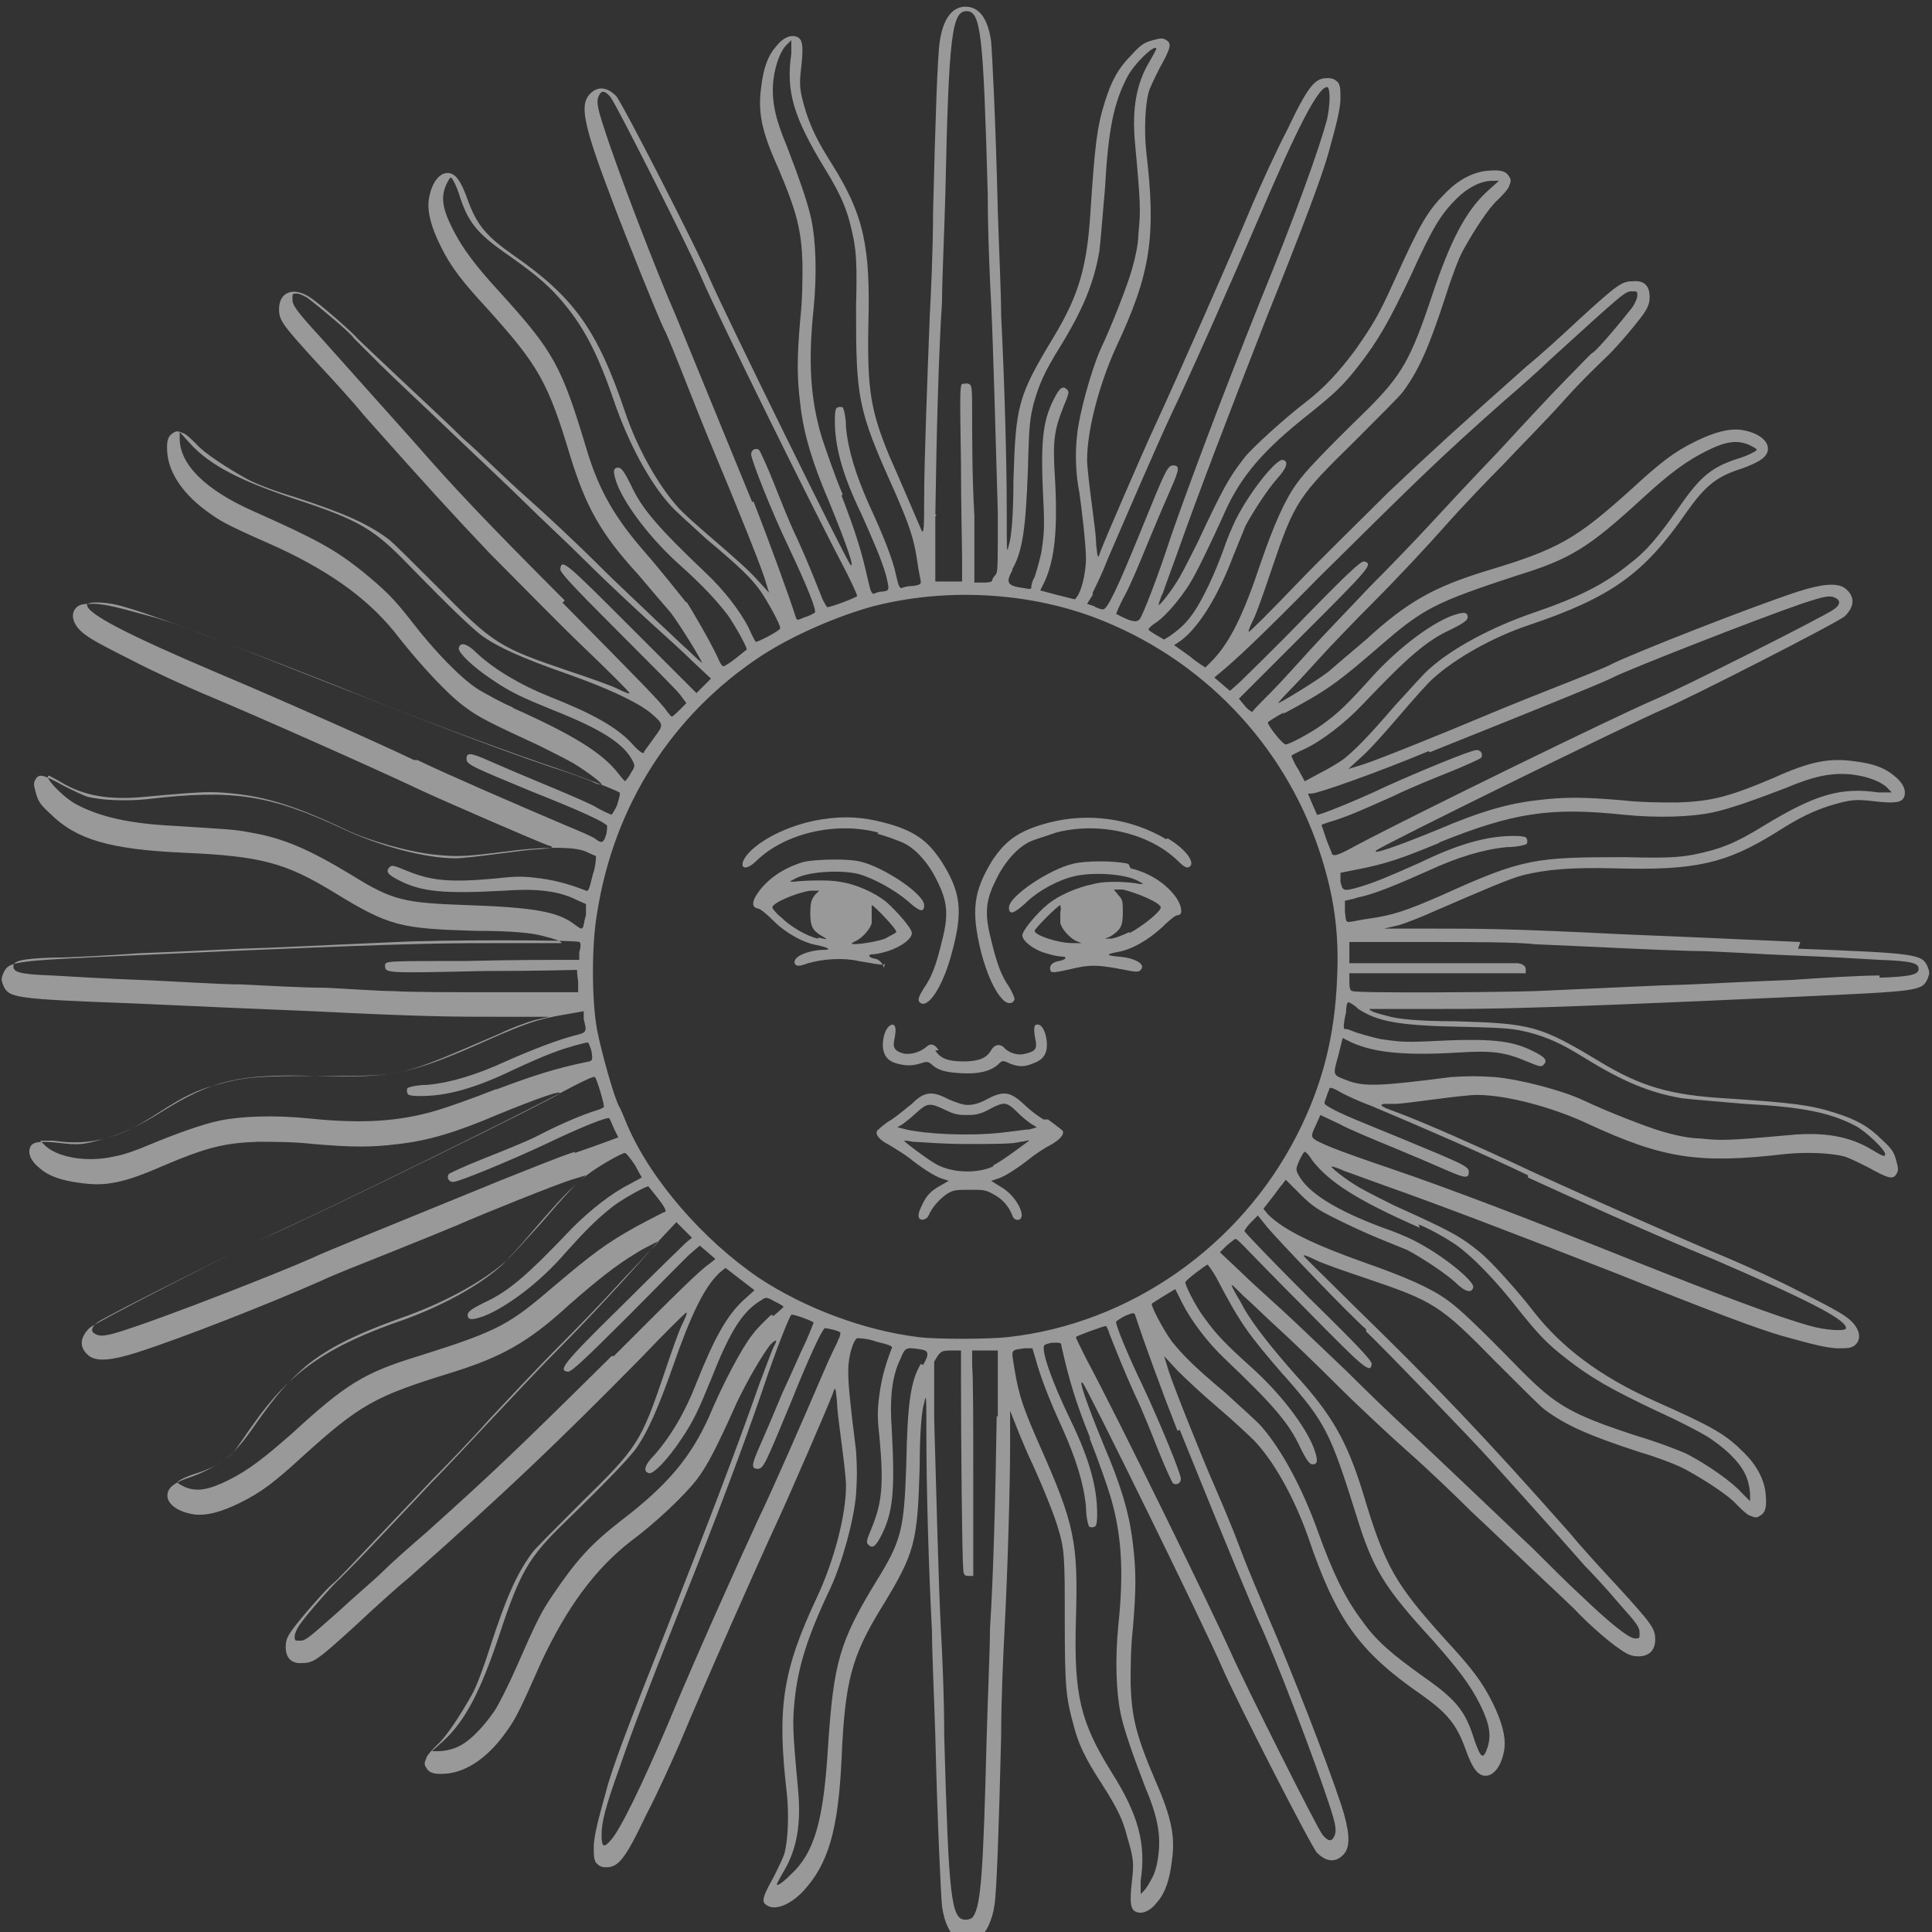<?xml version="1.0" encoding="UTF-8"?>
<svg id="Layer_1" xmlns="http://www.w3.org/2000/svg" viewBox="0 0 17.31 17.31">
  <rect x="0" y="0" width="17.31" height="17.31" fill="#333333" stroke="none"/>
  <defs>
    <style>
      .cls-1 {
        fill: rgba(255, 255, 255, .5);
      }
    </style>
  </defs>
  <path class="cls-1" d="M10.45,7.52c-.32-.19-.7-.24-1.05-.15-.27.07-.39.16-.51.34-.17.28-.19.45-.1.82.05.19.12.35.19.42.04.05.1.05.11,0,0-.01-.02-.06-.05-.11-.07-.1-.11-.21-.16-.42-.06-.23-.05-.35.04-.53.08-.17.2-.3.31-.35.04-.02.15-.05.23-.08.38-.1.83,0,1.09.25.05.05.08.07.1.06.07-.03-.02-.16-.19-.26Z"/>
  <path class="cls-1" d="M9.35,10.03c-.07-.04-.15-.11-.18-.14-.12-.11-.18-.12-.33-.04-.07.04-.13.05-.17.05s-.1-.02-.17-.05c-.15-.08-.22-.07-.33.04-.04.03-.12.1-.18.14-.07.04-.12.09-.13.1-.02.03.01.08.11.13.05.03.13.08.17.11.1.08.23.17.3.19l.06.02-.07.04c-.09.05-.13.09-.17.18-.03.06-.04.1-.02.12.02.02.07,0,.08-.03.03-.07.09-.14.16-.19.06-.04.09-.04.21-.04s.14,0,.21.04c.08.04.14.11.17.19.01.03.03.04.05.04.09-.01-.01-.22-.16-.3l-.08-.05.06-.02c.07-.02.2-.11.3-.19.04-.03.11-.08.17-.11.09-.05.13-.1.11-.13,0,0-.06-.05-.13-.1h0ZM8.9,10.45c-.15.07-.39.06-.53-.03-.07-.04-.27-.19-.27-.2,0,0,.04,0,.08.01.05,0,.24.02.48.02s.43,0,.48-.02c.04,0,.08-.02.08-.01,0,0-.25.19-.32.22ZM9.2,10.12s-.15.02-.24.03c-.3.03-.66.01-.84-.03l-.08-.02.05-.03s.08-.06.12-.1c.1-.09.12-.09.25-.03.1.05.13.05.22.05.08,0,.13-.02.2-.06.12-.06.14-.06.24.04.04.04.09.08.12.1l.05.03-.07.02h0Z"/>
  <path class="cls-1" d="M8.41,9.41c-.03-.05-.07-.07-.11-.03-.06.05-.14.07-.2.06-.08-.02-.1-.05-.09-.11.02-.1.02-.14-.01-.15-.05,0-.09.09-.09.18,0,.1.05.15.13.17.08.02.13.02.2,0,.06-.02.07-.02.1,0,.05.05.11.07.2.08.19.02.33,0,.41-.08.03-.03.04-.03.1,0,.08.03.13.03.2,0,.09-.03.13-.08.13-.17,0-.09-.04-.19-.09-.18-.03,0-.03.05-.01.15.01.06,0,.09-.09.11-.06.02-.15,0-.2-.06-.04-.03-.08-.02-.11.03-.04.07-.11.1-.25.1s-.21-.03-.25-.1h0Z"/>
  <path class="cls-1" d="M16.13,8.44c-.64-.03-1.13-.05-1.61-.07-.99-.05-1.27-.05-1.69-.05h-.43s.13-.03.13-.03c.07-.02.22-.08.33-.13.44-.19.67-.29.79-.32.21-.05.42-.07.82-.06.71.02.99-.04,1.44-.32.22-.14.33-.19.48-.24.2-.06.24-.06.41-.04.18.02.24.01.26-.04.02-.05,0-.12-.09-.19-.08-.07-.19-.11-.36-.13-.22-.03-.39,0-.72.15-.4.17-.56.21-.86.22-.15,0-.32,0-.5-.02-.35-.03-.52-.03-.76,0-.27.03-.53.11-.88.26-.39.16-.6.23-.56.19.04-.04,2.26-1.13,2.56-1.26.24-.1,1.59-.79,1.64-.84.09-.09.09-.18,0-.25-.07-.05-.2-.04-.42.03-.4.13-1.47.55-1.67.65-.03.02-.28.12-.56.23-.28.11-.57.23-.64.26-.26.11-.9.37-1.03.41l-.13.04.12-.11c.07-.06.22-.23.34-.37.12-.14.26-.3.31-.34.19-.17.52-.36.85-.47.74-.25,1.03-.46,1.41-1.01.17-.24.27-.32.49-.39.17-.06.24-.11.24-.18,0-.08-.1-.15-.25-.17-.1-.01-.23.02-.41.11-.18.09-.3.18-.56.42-.5.45-.65.54-1.32.74-.45.14-.69.27-1.06.61-.12.1-.27.23-.34.29-.12.09-.43.28-.45.28,0,0,.04-.05.1-.11.06-.06.18-.19.27-.29.09-.1.32-.34.51-.53.19-.19.47-.49.62-.66.15-.17.39-.42.52-.55.13-.14.38-.39.54-.57.16-.18.33-.34.36-.37.09-.08.27-.29.35-.4.05-.07.06-.11.06-.16,0-.1-.05-.15-.15-.14-.1,0-.14.03-.48.34-.16.15-.37.34-.47.42-.63.56-.86.77-1.24,1.13-.23.23-.61.6-.83.83-.22.23-.41.42-.42.42s.01-.05.04-.11c.03-.06.1-.26.16-.44.21-.62.24-.66.75-1.16.21-.21.41-.41.43-.44.14-.19.23-.39.38-.85.05-.16.12-.35.16-.42.1-.18.23-.38.31-.45.04-.04.09-.09.1-.12.02-.05.02-.06,0-.09-.03-.05-.08-.06-.19-.05-.13.01-.26.08-.37.19-.17.17-.23.27-.47.8-.14.31-.19.39-.35.62-.15.2-.28.34-.45.47-.17.13-.47.4-.54.49-.14.18-.19.27-.42.76-.05.1-.12.24-.16.31-.07.12-.18.26-.19.25,0,0,.01-.05.04-.11.02-.06.08-.22.13-.36.18-.51.44-1.19.8-2.11.33-.82.49-1.25.55-1.46.08-.29.1-.37.11-.48,0-.11,0-.12-.02-.16-.03-.03-.05-.04-.1-.04-.11,0-.17.07-.36.47-.1.19-.23.48-.3.64-.23.55-.69,1.59-.88,2-.12.26-.44,1-.49,1.13-.02.06-.02.06-.03.02,0-.02-.01-.07-.01-.11,0-.04-.02-.2-.04-.35-.02-.15-.04-.32-.04-.38,0-.27.11-.68.26-1.01.31-.66.36-.99.27-1.75-.02-.19-.01-.41.02-.53.01-.04.06-.14.1-.22.1-.18.11-.22.06-.25-.03-.02-.05-.02-.12,0-.07.02-.1.03-.19.13-.12.12-.18.23-.24.42-.07.22-.09.38-.13.99-.03.48-.1.74-.33,1.12-.32.53-.34.61-.36,1.29,0,.32-.02.51-.04.57-.02.09-.02.08-.02-.31,0-.43-.02-1.15-.05-1.74,0-.19-.02-.62-.03-.94-.02-.82-.05-1.4-.06-1.52-.03-.21-.11-.31-.23-.31s-.2.11-.23.31c-.02.12-.04.71-.06,1.53,0,.33-.02.75-.03.94-.02.52-.05,1.29-.05,1.64,0,.2,0,.3-.02.28-.04-.09-.2-.47-.29-.67-.17-.41-.2-.6-.19-1.17.02-.71-.04-.99-.32-1.44-.14-.22-.19-.33-.24-.48-.06-.2-.06-.24-.04-.41.02-.18.01-.24-.04-.26-.05-.02-.12,0-.19.09-.07.08-.11.19-.13.36-.03.22,0,.39.15.72.17.4.21.56.22.86,0,.15,0,.32-.02.5-.03.35-.03.52,0,.76.03.27.11.53.26.88.16.39.23.6.19.56-.04-.04-1.13-2.26-1.26-2.56-.1-.24-.79-1.59-.84-1.64-.09-.09-.18-.09-.25,0-.07.1-.04.27.22.95.12.32.41,1.04.46,1.14.02.03.12.28.23.56.11.28.23.57.26.64.11.26.37.9.41,1.03l.04.13-.11-.12c-.06-.07-.23-.22-.37-.34-.14-.12-.3-.26-.34-.31-.17-.19-.36-.52-.47-.85-.25-.74-.46-1.03-1.01-1.41-.24-.17-.32-.27-.4-.49-.06-.17-.11-.24-.18-.24-.08,0-.15.1-.17.25-.01.1.02.23.11.41.09.18.18.3.42.56.45.5.54.65.74,1.32.14.45.27.69.61,1.06.1.12.23.27.29.34.09.12.28.43.28.45,0,0-.05-.04-.12-.11-.07-.06-.2-.19-.29-.27-.09-.09-.33-.31-.52-.5-.19-.19-.49-.47-.66-.62-.17-.15-.41-.39-.55-.51-.13-.13-.39-.37-.57-.54-.18-.17-.35-.33-.37-.35-.05-.06-.3-.28-.41-.36-.16-.12-.3-.07-.3.09,0,.1.03.14.34.48.15.16.34.37.42.47.56.63.77.86,1.13,1.24.23.23.6.61.83.83.23.22.42.41.42.42s-.05-.01-.11-.04c-.06-.03-.26-.1-.44-.16-.62-.21-.67-.24-1.17-.75-.21-.21-.41-.41-.44-.43-.19-.14-.39-.23-.85-.38-.17-.05-.35-.12-.42-.16-.18-.1-.38-.23-.45-.31-.04-.04-.09-.09-.12-.1-.05-.02-.06-.02-.09,0-.05.03-.06.08-.05.19.02.18.15.37.38.53.11.08.19.12.62.31.49.23.83.48,1.08.81.19.24.43.5.58.61.13.1.26.16.67.35.1.05.24.12.31.16.13.08.26.18.25.19,0,0-.04,0-.09-.03-.05-.02-.21-.08-.37-.13-.53-.18-1.17-.43-2.14-.81-.83-.33-1.25-.49-1.45-.54-.29-.08-.37-.1-.48-.11-.11,0-.12,0-.16.02-.07.05-.06.14.02.22.05.05.13.1.45.26.21.11.5.24.64.3.48.2,1.56.68,1.96.87.26.12,1,.44,1.13.49.06.02.06.02.02.03-.02,0-.07.01-.11.01-.04,0-.2.02-.35.04-.15.02-.32.04-.38.04-.27,0-.68-.11-1-.26-.66-.31-.99-.36-1.76-.27-.19.02-.41.01-.53-.02-.04-.01-.14-.06-.22-.1-.18-.1-.22-.11-.25-.06-.02.03-.02.05,0,.12.02.07.03.1.13.19.23.23.53.32,1.19.35.7.03.92.09,1.36.36.49.3.59.32,1.26.34.33,0,.5.02.58.04.12.03.19.05.19.07,0,0-.22,0-.49,0-.48,0-.73,0-1.74.04-.49.02-.97.04-1.61.07-1.08.05-1.11.05-1.16.16-.02.05-.02.06,0,.11.05.11.09.12,1.16.16.64.03,1.13.05,1.61.07.99.05,1.27.05,1.69.05h.43s-.13.03-.13.03c-.07.02-.21.07-.31.12-.91.39-.84.38-1.6.38-.59,0-.69.01-.94.08-.16.04-.29.1-.52.25-.22.14-.32.19-.48.23-.2.06-.24.06-.41.04-.18-.02-.24-.01-.26.04-.02.05,0,.12.09.19.08.07.2.11.37.13.21.03.38,0,.72-.15.4-.17.56-.21.86-.22.15,0,.32,0,.5.02.35.03.52.03.76,0,.27-.03.53-.11.88-.26.39-.16.6-.23.56-.19-.04.04-2.16,1.08-2.55,1.25-.28.12-1.61.8-1.66.85-.09.09-.09.18,0,.25.07.05.2.04.42-.03.41-.13,1.22-.45,1.67-.65.08-.04.36-.15.61-.25.25-.1.52-.21.59-.24.25-.11.9-.37,1.03-.41l.13-.04-.12.11c-.07.06-.22.23-.34.37-.12.14-.26.3-.31.34-.19.17-.52.35-.85.47-.7.24-1.03.47-1.36.94-.08.11-.15.22-.17.24-.06.08-.24.18-.38.23-.16.05-.22.1-.22.17,0,.08.1.15.25.17.1.01.23-.02.41-.11.18-.09.3-.18.55-.41.52-.47.65-.54,1.33-.75.45-.14.69-.27,1.06-.61.25-.22.43-.36.58-.45.06-.04.14-.08.18-.1.06-.03.05-.02-.06.09-.06.07-.19.2-.28.3-.09.1-.32.34-.51.53-.19.19-.47.49-.62.65-.15.17-.39.42-.52.55-.13.14-.38.4-.54.57-.17.18-.32.34-.35.36-.06.05-.28.3-.36.41-.05.07-.06.1-.06.16,0,.09.05.15.15.14.1,0,.14-.03.48-.34.16-.15.37-.34.48-.43.87-.77,1.32-1.2,2.06-1.95.22-.23.41-.42.42-.42s-.01.05-.04.11c-.03.06-.1.26-.16.44-.21.62-.24.66-.75,1.16-.21.21-.41.41-.43.44-.14.19-.23.39-.38.85-.05.16-.12.35-.16.42-.1.18-.23.38-.31.45-.04.04-.09.09-.1.12-.02.05-.02.06,0,.09.03.05.08.06.19.05.18-.02.37-.15.53-.38.08-.11.12-.19.31-.62.23-.49.48-.83.8-1.08.23-.17.48-.41.59-.55.1-.13.19-.31.36-.69.1-.21.23-.43.3-.52.06-.06.07-.05.03.02-.01.02-.07.18-.13.34-.21.6-.46,1.25-.83,2.19-.33.83-.49,1.25-.54,1.45-.08.29-.1.37-.11.48,0,.11,0,.12.02.16.03.03.05.04.09.04.11,0,.17-.07.36-.47.1-.19.23-.48.3-.64.23-.55.69-1.59.88-2,.12-.26.44-1,.49-1.13.02-.06.02-.06.03-.02,0,.02.01.07.01.11,0,.04.02.2.04.35.02.15.04.32.04.38,0,.27-.11.68-.26,1-.31.66-.36.99-.27,1.76.02.19.01.41-.02.53-.01.04-.06.14-.1.22-.1.18-.11.22-.06.25.07.05.21,0,.33-.13.22-.24.31-.54.34-1.18.03-.7.09-.92.36-1.36.3-.49.32-.58.34-1.26,0-.32.02-.51.04-.57.02-.09.02-.08.02.31,0,.43.02,1.17.05,1.73,0,.19.02.61.03.94.02.82.05,1.41.06,1.53.02.14.07.25.13.28.06.04.14.04.2,0,.06-.03.12-.15.14-.29.02-.12.04-.7.06-1.52,0-.33.02-.75.03-.94.03-.57.05-1.31.05-1.65v-.32l.06.15c.03.08.08.19.1.24.11.23.23.53.26.63.07.22.07.28.07.86,0,.59.01.69.08.94.04.16.1.29.25.52.14.22.19.32.23.48.06.2.06.24.04.41-.02.18-.01.24.04.26.05.02.12,0,.19-.09.07-.08.11-.2.13-.37.03-.21,0-.38-.15-.72-.17-.4-.21-.56-.22-.86,0-.15,0-.32.02-.5.03-.35.03-.52,0-.76-.03-.27-.11-.53-.26-.88-.16-.39-.23-.6-.19-.56.04.04,1.08,2.16,1.25,2.55.12.28.8,1.61.85,1.66.09.09.18.09.25,0,.05-.07.04-.2-.03-.42-.14-.42-.44-1.19-.66-1.7-.04-.1-.16-.37-.25-.61s-.2-.49-.23-.56c-.11-.25-.37-.9-.41-1.03l-.04-.13.12.13c.07.07.23.22.36.33.13.11.28.25.33.3.18.19.36.52.48.86.25.74.46,1.03,1.01,1.41.24.17.32.27.4.49.06.17.11.24.18.24.08,0,.15-.1.17-.25.01-.1-.02-.23-.11-.41-.09-.18-.18-.3-.42-.56-.45-.5-.54-.65-.74-1.32-.14-.45-.27-.69-.61-1.06-.22-.25-.36-.43-.45-.58-.03-.06-.08-.14-.1-.18-.03-.06-.02-.05.09.06.07.06.2.19.3.28.1.09.34.32.53.51.19.19.49.47.66.62.17.15.42.39.55.52.14.13.39.37.56.53.17.16.34.32.37.35.08.09.3.29.41.36.07.05.11.06.16.06.09,0,.15-.05.15-.15s-.03-.14-.34-.48c-.15-.16-.34-.37-.43-.48-.77-.87-1.19-1.31-1.95-2.05-.23-.23-.43-.42-.43-.43s.05.01.11.04c.06.03.26.1.44.16.62.21.67.24,1.17.75.21.21.41.41.44.43.19.14.39.23.85.38.17.05.35.12.42.16.18.1.38.23.45.31.04.04.09.09.12.1.05.02.06.02.09,0,.05-.03.06-.08.05-.19-.01-.13-.08-.26-.19-.37-.17-.17-.27-.23-.81-.47-.49-.22-.83-.48-1.08-.8-.13-.17-.38-.45-.48-.53-.17-.14-.26-.19-.77-.42-.1-.05-.24-.12-.31-.16-.12-.07-.26-.18-.25-.19,0,0,.05.01.11.04.06.02.22.08.36.13.51.18,1.19.44,2.11.8.82.33,1.25.49,1.46.55.29.08.37.1.48.11.11,0,.12,0,.16-.02.07-.05.06-.14-.02-.22-.05-.05-.13-.1-.45-.26-.21-.11-.5-.24-.64-.3-.48-.2-1.56-.68-1.96-.87-.28-.13-.77-.35-1.04-.45-.14-.05-.14-.06-.1-.07.03,0,.08,0,.11,0s.19-.02.34-.04c.15-.02.32-.04.38-.04.27,0,.68.11,1,.26.67.31.99.36,1.76.27.19-.02.41-.01.53.02.04.01.14.06.22.1.18.1.22.11.25.06.02-.03.02-.05,0-.12-.02-.07-.03-.1-.13-.19-.12-.12-.23-.18-.42-.24-.22-.07-.38-.09-.99-.13-.48-.03-.74-.1-1.12-.33-.53-.32-.61-.34-1.29-.36-.33,0-.5-.02-.58-.04-.12-.03-.19-.05-.19-.07,0,0,.22,0,.49,0,.48,0,.73,0,1.74-.04.49-.02.97-.04,1.61-.07,1.08-.05,1.11-.05,1.16-.16.02-.05.02-.06,0-.11-.05-.11-.09-.12-1.16-.16h0ZM12.89,7.55c.67-.27,1-.32,1.66-.25.3.03.6.02.79-.02.15-.03.4-.12.66-.22.26-.11.42-.14.6-.12.15.02.27.07.32.13l.03.03h-.12c-.34-.05-.57.02-1.03.3-.26.16-.39.21-.64.26-.12.02-.22.03-.6.02-.81,0-.91.01-1.64.34-.32.14-.44.18-.65.21-.08.01-.16.03-.18.03-.03,0-.03,0-.04-.09,0-.05,0-.1,0-.1,0,0,.06-.01.12-.03.15-.03.36-.12.63-.24.26-.12.49-.19.7-.21.09,0,.17-.02.18-.03,0,0,.01-.03,0-.04,0-.02-.02-.03-.12-.03-.22,0-.47.06-.84.24-.27.12-.41.18-.55.22-.14.04-.14.03-.16-.05v-.08s.15-.03.15-.03c.26-.05.4-.1.74-.24h0ZM12.81,6.74c1.2-.48,1.61-.65,1.64-.67.16-.08,1.31-.53,1.69-.66.21-.07.26-.08.31-.05.04.02.04.06-.02.1-.06.05-1.39.72-1.61.81-.37.16-2.11,1.01-2.66,1.3-.18.1-.22.11-.23.07,0-.01-.03-.07-.05-.13-.02-.06-.04-.12-.04-.12,0,0,.05-.02.12-.04.15-.05.26-.1.53-.22.12-.06.34-.15.49-.21.15-.06.28-.12.29-.13.02-.03,0-.07-.04-.07-.05,0-.51.19-.82.33-.25.12-.6.26-.61.25,0,0-.08-.18-.08-.19,0,0,.02,0,.03,0,.06,0,.62-.2,1.05-.38h0ZM11.49,6.4c.41-.22.48-.27.93-.66.34-.29.46-.35,1.16-.58.49-.15.65-.25,1.13-.69.25-.23.4-.34.58-.43.18-.09.28-.1.39-.05.06.03.07.04.05.05-.01.01-.07.04-.13.06-.26.08-.36.16-.56.45-.19.27-.29.39-.45.51-.21.17-.44.29-.85.43-.38.13-.73.32-.93.5-.05.04-.18.19-.31.33-.25.29-.35.39-.46.48-.04.03-.14.09-.22.13l-.13.07-.06-.11c-.04-.06-.06-.12-.06-.12,0,0,.05-.03.12-.06.15-.07.36-.23.52-.4.4-.42.57-.57.79-.67.1-.05.15-.08.15-.11,0-.05-.04-.05-.15-.01-.2.08-.49.3-.73.57-.19.21-.28.3-.42.4-.11.08-.3.18-.33.18-.03,0-.17-.18-.16-.2,0,0,.07-.05.15-.09h0ZM11.83,5.16c.88-.87,1.06-1.05,1.66-1.58.14-.12.32-.28.39-.35.66-.6.68-.62.74-.62.05,0,.05,0,.05.04,0,.02-.02.07-.05.11-.07.09-.3.37-.35.4-.02.01-.12.12-.23.23-.11.11-.38.4-.61.65-.23.24-.51.54-.62.66-.11.12-.34.36-.53.55-.18.19-.42.44-.53.56-.11.12-.27.3-.36.39-.09.09-.17.17-.17.18,0,0-.04-.02-.07-.06l-.05-.06.58-.58c.59-.59.63-.63.54-.65-.03,0-.14.1-.53.5-.27.28-.54.54-.58.58l-.09.08-.07-.06-.07-.06.06-.05c.12-.1.32-.28.87-.84ZM10.64,5.26c.07-.1.22-.42.32-.64.15-.35.36-.59.78-.92.21-.17.29-.24.43-.42.18-.23.28-.41.47-.81.2-.44.27-.55.41-.69.1-.1.22-.16.32-.16h.06l-.1.09c-.2.18-.34.46-.5.94-.19.57-.27.71-.58,1.02-.4.39-.56.56-.63.66-.11.15-.21.38-.33.73-.15.45-.27.69-.42.85-.04.04-.07.07-.07.07,0,0-.07-.04-.14-.1l-.14-.1.06-.04c.16-.12.33-.39.47-.76.04-.1.09-.22.11-.27.07-.13.2-.33.29-.43.08-.09.1-.15.04-.16-.06,0-.29.28-.42.54-.03.06-.08.18-.11.27-.08.22-.18.43-.26.55-.07.1-.11.14-.22.22l-.05.03-.07-.04s-.07-.04-.07-.05.03-.04.08-.07c.09-.07.19-.19.27-.31h0ZM9.79,5.31s.09-.18.13-.29c.19-.44.44-1.02.58-1.32.15-.31.54-1.19.78-1.75.34-.8.53-1.17.61-1.17.03,0,.03.15,0,.29-.07.26-.28.85-.6,1.63-.36.9-.64,1.65-.8,2.11-.12.37-.25.7-.28.74-.03.03-.08.02-.21-.05,0,0,.03-.08.08-.17.05-.09.14-.31.21-.48.07-.17.16-.38.2-.47.08-.18.08-.21.02-.21-.05,0-.07.05-.29.59-.2.49-.3.71-.34.7-.01,0-.05-.01-.08-.03l-.06-.02.05-.08h0ZM9.07,5.1c.09-.16.12-.35.14-.9.01-.42.02-.45.05-.58.05-.18.1-.29.23-.5.21-.34.31-.58.36-.87.01-.08.03-.33.05-.56.03-.54.08-.77.2-1,.06-.12.26-.31.26-.25,0,0-.03.06-.06.11-.12.2-.16.43-.13.74.05.54.05.6.03.8,0,.11-.04.26-.06.33-.04.14-.18.5-.28.71-.08.18-.19.57-.21.77-.02.17-.01.36.02.51.02.13.06.48.06.59s-.03.26-.07.33c-.01.02-.03.04-.03.04,0,0-.08-.02-.16-.04l-.15-.04.04-.08c.09-.2.12-.47.09-.96-.02-.31,0-.41.08-.61.05-.12.05-.13.03-.15-.04-.04-.07-.01-.12.09-.1.2-.12.38-.09.95.01.23,0,.28-.02.42-.02.09-.05.19-.06.22-.02.03-.03.07-.03.09,0,.02-.01.02-.06.01-.16-.02-.17-.05-.11-.16h0ZM8.38,4.63c.01-.71.03-1.48.06-1.92,0-.18.02-.61.03-.97.03-1.43.06-1.64.19-1.64s.15.21.19,1.64c0,.36.02.79.03.97.02.41.04,1.2.06,1.88,0,.53,0,.53-.02.56-.02.02-.03.04-.03.05,0,.01-.02.02-.08.02h-.08v-.6c-.02-.33-.02-.72-.02-.88,0-.26,0-.29-.03-.3-.02-.01-.04,0-.06,0-.02.02-.02.09-.01.71,0,.37.01.76.01.87v.19h-.12s-.12,0-.12,0v-.6s.01,0,.01,0ZM7.55,4.43c-.08-.19-.16-.43-.19-.52-.1-.34-.12-.67-.07-1.15.03-.3.02-.6-.02-.79-.03-.15-.12-.4-.22-.66-.11-.26-.14-.42-.12-.6.02-.15.07-.27.13-.32l.03-.03v.12c-.05.34.02.57.3,1.03.16.26.21.39.26.64.02.12.03.22.02.6,0,.81.01.91.34,1.64.14.32.18.44.21.65.01.08.03.16.03.17,0,.02,0,.03-.07.04-.04,0-.09.01-.1.02-.02,0-.03-.02-.05-.11-.03-.15-.12-.37-.24-.63-.12-.27-.19-.49-.21-.7,0-.09-.02-.17-.03-.18,0,0-.03-.01-.04,0-.02,0-.03.02-.03.12,0,.22.06.47.24.84.12.27.18.41.22.55.03.13.03.13-.03.14-.03,0-.06.01-.08.02-.02,0-.03-.02-.05-.11-.06-.27-.11-.43-.24-.77h0ZM6.74,4.5c-.46-1.12-.63-1.54-.68-1.66-.18-.41-.53-1.32-.65-1.7-.06-.18-.07-.24-.04-.29.02-.04.05-.04.1.02.05.06.72,1.39.82,1.63.17.39,1.01,2.09,1.3,2.64.05.1.09.19.09.2,0,.01-.23.1-.27.1,0,0-.02-.03-.04-.07-.06-.15-.13-.33-.23-.55-.06-.12-.15-.35-.21-.5-.06-.15-.12-.28-.13-.29-.03-.02-.07,0-.07.04,0,.05.19.53.34.84.16.34.25.56.23.58,0,0-.05.03-.09.04-.07.03-.07.03-.08,0-.06-.19-.25-.71-.38-1.04h0ZM6.15,5.4c-.09-.11-.23-.29-.37-.45-.27-.31-.41-.55-.52-.91-.23-.77-.3-.89-.78-1.42-.23-.25-.34-.4-.43-.58-.09-.18-.1-.28-.05-.39.03-.06.04-.07.05-.05.01.01.04.07.06.13.08.26.16.36.45.56.27.19.38.29.51.45.17.21.29.44.43.85.13.38.32.73.5.93.04.05.19.18.33.31.3.25.4.35.48.46.07.1.19.32.18.34,0,.02-.21.13-.22.12,0,0-.03-.05-.06-.12-.08-.16-.23-.35-.39-.5-.42-.4-.57-.57-.67-.79-.05-.1-.08-.15-.11-.15-.05,0-.05.04-.01.15.08.2.31.5.57.73.2.18.32.31.42.44.07.1.18.3.17.31,0,0-.05.04-.1.08-.05.04-.1.07-.11.07s-.03-.03-.05-.08c-.07-.15-.24-.44-.28-.5h0ZM5.06,5.38c-.72-.72-1.01-1.03-1.35-1.42-.27-.3-.49-.55-.84-.94-.23-.25-.25-.29-.25-.34s0-.05.04-.05c.02,0,.07.02.11.05.09.07.37.3.4.35.02.02.12.12.23.23.11.11.4.38.64.61.24.23.54.51.66.63.12.12.38.36.56.54.18.18.44.42.56.53.12.11.3.27.39.36l.16.15-.13.13-.58-.58c-.59-.59-.63-.63-.64-.53,0,.03.1.14.5.54.28.28.54.54.57.58l.06.08-.06.06s-.06.06-.07.06-.02-.02-.04-.04c-.04-.07-.26-.29-.94-.98h0ZM4.6,6.34c-.1-.04-.24-.12-.31-.16-.16-.1-.4-.35-.6-.61-.17-.22-.25-.29-.43-.44-.26-.21-.43-.3-.99-.55-.43-.19-.66-.42-.66-.65v-.06l.09.1c.18.2.46.34.94.5.58.19.71.27,1.02.59.39.4.55.55.65.63.15.11.38.21.75.34.37.13.63.25.76.35.13.11.13.11.04.23-.04.06-.09.12-.09.13,0,.02-.04,0-.11-.08-.14-.15-.36-.27-.74-.42-.25-.1-.49-.24-.65-.39-.09-.09-.15-.1-.16-.04,0,.04.12.16.3.28.16.11.27.16.54.27.43.17.64.3.72.46.02.04.02.05-.02.11-.02.04-.05.07-.05.07,0,0-.03-.03-.06-.07-.14-.18-.39-.34-.95-.59h0ZM3.71,6.81c-.31-.15-1.26-.57-1.76-.78-.8-.34-1.17-.53-1.17-.61,0-.03.14-.03.27,0,.24.06.84.28,1.98.73.69.28,1.37.53,1.83.69.36.12.66.24.69.26.01.01,0,.04-.02.11-.02.05-.05.09-.05.09,0,0-.08-.03-.16-.08-.08-.04-.29-.13-.46-.2-.17-.07-.38-.16-.47-.2-.18-.08-.21-.08-.21-.02,0,.05.05.07.58.29.43.17.67.28.68.31,0,0,0,.05-.01.08-.02.07-.04.08-.09.04-.02-.02-.14-.07-.26-.12-.47-.2-1.07-.46-1.34-.59ZM4.2,8.11c-.58-.02-.68-.04-1.05-.27-.38-.23-.61-.33-.9-.38-.15-.03-.22-.03-.68-.06-.41-.02-.67-.08-.88-.19-.12-.06-.31-.26-.25-.26,0,0,.06.03.11.06.2.12.43.16.74.13.54-.05.6-.05.8-.03.29.03.56.11,1,.32.23.11.6.21.83.23.19.02.28.01.61-.03.29-.04.61-.05.72,0,.04.02.09.04.09.04,0,0,0,.09-.03.17-.03.13-.04.15-.06.14-.1-.04-.25-.09-.41-.11-.15-.02-.21-.02-.39,0-.43.04-.59.02-.81-.07-.12-.05-.13-.05-.15-.03-.04.04-.01.07.09.12.2.1.39.12.94.09.28-.02.48,0,.64.08l.09.04v.1c-.02.06-.02.11-.03.11-.01.02-.02.01-.09-.04-.14-.1-.35-.14-.93-.16h0ZM4.49,8.89c-.4,0-.83,0-.96-.01-.13,0-.4-.02-.61-.03-.21,0-.55-.02-.76-.03-.21,0-.62-.03-.9-.04-.28-.01-.63-.03-.79-.04-.29-.01-.35-.03-.35-.08s.06-.07.35-.08c.16,0,.51-.02.79-.04.28-.01.68-.03.9-.04.36-.01.7-.03,1.4-.06.37-.02,1.6-.02,1.63,0,.01,0,.02.03,0,.09v.07s-.15,0-.15,0c-.07,0-.46,0-.86.01-.72,0-.73,0-.73.04,0,.07,0,.07.88.05.46,0,.84-.01.84-.01,0,0,0,.05.01.1v.1s-.71,0-.71,0h0ZM4.44,9.76c-.2.08-.43.16-.53.19-.34.1-.67.12-1.15.07-.3-.03-.6-.02-.79.02-.15.03-.4.12-.64.22-.09.04-.23.09-.3.1-.25.06-.53.01-.64-.11l-.03-.03h.12c.33.05.59-.02.97-.26.45-.28.69-.34,1.37-.32.7.02.85-.01,1.57-.33.32-.14.43-.18.67-.22l.17-.03v.07c.03.12.03.12-.09.15-.15.04-.36.12-.61.23-.26.12-.49.19-.7.21-.09,0-.17.02-.18.03,0,0-.01.03,0,.04,0,.02.02.03.12.03.22,0,.47-.06.84-.24.13-.06.29-.13.35-.15.1-.04.28-.09.31-.09,0,0,.02.04.03.08.01.07.01.08-.02.09-.3.06-.51.13-.83.25h0ZM5.15,10.32c-.13.04-.42.16-.65.25-1.25.51-1.62.66-1.7.7-.34.15-1.29.52-1.66.64-.18.06-.24.07-.29.04-.04-.02-.03-.06.02-.1.06-.05,1.4-.72,1.63-.82.38-.17,2.08-1,2.64-1.3.1-.05.18-.09.19-.08.02.02.09.26.08.27,0,0-.03.02-.07.03-.1.03-.3.11-.53.23-.12.06-.35.15-.5.21-.15.06-.28.12-.29.13-.02.03,0,.07.04.07.05,0,.51-.19.83-.34.29-.14.56-.25.57-.23,0,0,.02.04.04.09l.04.08-.08.03s-.19.07-.31.11ZM5.7,10.99c-.27.15-.4.25-.72.52-.42.36-.5.41-1.23.64-.49.15-.65.25-1.13.69-.25.22-.39.33-.57.42-.18.09-.29.11-.4.06-.06-.03-.07-.04-.05-.05.01-.01.07-.04.13-.06.26-.08.36-.16.56-.45.19-.27.3-.39.45-.52.21-.17.46-.29.85-.43.37-.13.71-.31.93-.5.05-.04.18-.19.31-.33.26-.3.33-.38.44-.46.09-.07.3-.19.33-.19.01,0,.05.05.09.11l.06.11-.11.06c-.16.08-.35.23-.51.39-.4.42-.57.57-.79.67-.1.05-.15.08-.15.11,0,.05.04.05.15.01.2-.08.5-.3.73-.57.18-.2.28-.3.42-.41.09-.07.31-.19.32-.18,0,0,.04.05.08.1.07.09.09.13.06.13,0,0-.12.06-.25.13h0ZM5.48,12.15c-.9.89-1.06,1.04-1.66,1.58-.14.12-.32.28-.39.35-.07.07-.26.23-.41.37-.25.22-.28.25-.33.25s-.05,0-.05-.04c0-.02.02-.07.05-.11.07-.1.31-.37.36-.41.02-.02.16-.16.31-.32.15-.16.38-.4.5-.53.13-.13.37-.39.54-.57.17-.18.45-.48.63-.66.18-.18.42-.44.53-.56.11-.12.27-.3.35-.39l.15-.16.07.07.07.07-.05.04s-.29.28-.58.57c-.54.53-.57.58-.48.59.03,0,.14-.1.54-.5.28-.28.53-.54.57-.57l.07-.06.07.06.07.06-.05.04c-.1.07-.3.27-.86.83h0ZM6.91,11.78s-.13.12-.17.18c-.09.11-.27.45-.39.74-.16.35-.36.6-.78.92-.27.21-.4.35-.61.66-.11.16-.15.24-.33.65-.07.16-.16.34-.2.4-.11.16-.24.29-.35.33-.05.02-.11.03-.15.03h-.06l.1-.09c.2-.18.34-.46.5-.94.19-.58.27-.71.59-1.02.4-.39.55-.55.63-.65.11-.15.21-.38.34-.75.16-.46.28-.71.42-.84l.05-.04.13.1.13.1-.1.09c-.15.14-.26.34-.42.74-.1.26-.23.48-.38.65-.09.09-.1.15-.04.16.04,0,.16-.12.28-.3.11-.16.16-.27.27-.54.17-.43.28-.61.45-.71.04-.03.05-.03.12.01.04.02.08.04.08.05,0,0-.04.04-.09.08h0ZM7.51,12.01s-.08.16-.13.28c-.18.42-.45,1.04-.59,1.33-.14.3-.58,1.28-.79,1.79-.24.57-.45,1-.53,1.08-.06.07-.08.06-.08-.05,0-.11.03-.24.16-.6.12-.35.22-.61.56-1.47.31-.77.56-1.44.72-1.91.12-.36.24-.66.26-.68.01-.01.18.05.2.07,0,0-.03.08-.07.17-.04.08-.13.29-.21.46-.07.17-.16.38-.2.47-.08.18-.08.21-.02.21.05,0,.07-.05.29-.58.16-.4.28-.66.31-.68.02,0,.12.02.14.04,0,0,0,.04-.03.08h0ZM8.25,12.22c-.09.15-.12.35-.13.9-.02.58-.04.68-.27,1.05-.33.54-.38.73-.43,1.46-.04.68-.12.97-.34,1.17-.08.08-.12.1-.12.08,0,0,.03-.06.06-.11.12-.2.16-.43.13-.74-.05-.54-.05-.6-.03-.8.03-.29.11-.56.32-1,.11-.24.21-.61.23-.84.01-.16.01-.22,0-.39-.06-.48-.07-.6-.07-.72,0-.14.05-.28.08-.29.01,0,.09,0,.17.03.12.03.15.04.14.06-.04.1-.09.25-.11.41-.02.15-.02.21,0,.39.04.43.02.59-.07.81-.05.12-.05.13-.03.15.04.04.07.01.12-.09.1-.2.12-.39.09-.94-.02-.28,0-.48.08-.64.04-.1.05-.1.18-.08.07.01.08.04.02.14h0ZM8.93,12.69c-.01.69-.03,1.44-.06,1.9,0,.18-.02.62-.03.98-.03,1.19-.05,1.5-.12,1.6-.01.02-.04.03-.07.03-.13,0-.15-.21-.19-1.64,0-.36-.02-.79-.03-.96-.02-.38-.04-1.18-.06-1.88v-.52s.03-.05.03-.05c.03-.04.04-.05.12-.05h.09v.23c0,.6.01,1.64.02,1.71,0,.07.01.08.05.08h.04v-.87c0-.48,0-.93-.01-1.01v-.14s.23,0,.23,0v.59s-.01,0-.01,0ZM9.03,11.98c-.18.02-.64.02-.8,0-.49-.06-1.02-.26-1.43-.53-.5-.34-.97-.88-1.18-1.37-.03-.07-.06-.15-.07-.16-.05-.09-.16-.49-.2-.69-.05-.27-.05-.77,0-1.05.15-.96.67-1.78,1.48-2.31.28-.18.67-.35,1-.44.63-.16,1.35-.13,1.97.1.96.36,1.7,1.13,2.02,2.09.13.39.18.73.16,1.14-.02.52-.13.96-.36,1.41-.51,1-1.5,1.69-2.59,1.81h0ZM9.76,12.88c.08.2.16.43.19.53.1.34.12.67.07,1.15-.03.3-.02.6.02.79.03.15.12.4.22.66.11.26.14.42.12.6-.01.09-.03.17-.06.22-.02.04-.05.09-.07.11l-.03.03v-.12c.05-.33-.02-.59-.26-.97-.28-.45-.34-.69-.32-1.37.02-.7-.01-.85-.33-1.57-.14-.32-.18-.43-.22-.67-.03-.19-.04-.17.09-.19h.07s.03.1.03.1c.04.15.12.36.24.62.12.27.19.49.21.7,0,.09.02.17.03.18,0,0,.03.01.04,0,.02,0,.03-.02.03-.12,0-.22-.06-.47-.24-.84-.17-.35-.27-.64-.23-.67,0,0,.04-.02.08-.02.06,0,.07,0,.07.03.07.31.13.51.26.83h0ZM10.57,12.81c.46,1.14.66,1.61.7,1.7.16.34.52,1.29.64,1.66.06.18.07.24.04.29-.02.04-.05.04-.1-.02-.05-.06-.72-1.4-.82-1.63-.17-.38-1-2.08-1.3-2.64-.05-.1-.09-.18-.09-.19,0-.01.25-.1.27-.1,0,0,.02.03.03.07.06.15.13.33.23.55.06.12.15.35.21.5.06.15.12.28.13.29.03.02.07,0,.07-.04,0-.05-.19-.51-.34-.83-.14-.29-.25-.56-.24-.58,0,0,.04-.03.08-.05.07-.03.08-.03.09-.01.07.22.25.71.38,1.04h0ZM11.51,12.33c.37.42.41.51.64,1.24.15.49.25.65.69,1.13.22.25.33.39.42.57.09.18.1.28.07.38-.04.12-.06.11-.12-.06-.08-.26-.16-.36-.46-.57-.28-.2-.42-.32-.54-.49-.16-.21-.27-.44-.41-.83-.13-.36-.31-.7-.49-.91-.04-.05-.19-.18-.33-.31-.3-.25-.39-.35-.48-.46-.08-.11-.19-.32-.18-.34,0,0,.06-.04.11-.07l.1-.06.06.12c.08.16.23.36.39.51.42.4.57.57.67.79.05.1.08.15.11.15.05,0,.05-.04.01-.15-.08-.2-.3-.49-.57-.73-.21-.19-.3-.28-.4-.42-.08-.1-.18-.3-.18-.33,0-.02.19-.16.2-.16,0,0,.05.06.09.14.21.4.28.49.59.85h0ZM12.24,11.93c.12.11.95.97,1.12,1.16.18.2.45.5.61.68.07.08.17.19.23.26.06.06.2.21.3.33.17.19.19.22.19.27s0,.05-.04.05c-.06,0-.25-.16-.48-.38-.11-.1-.31-.3-.44-.43-.14-.13-.4-.38-.58-.55-.18-.17-.42-.4-.54-.51-.12-.11-.36-.34-.55-.53-.19-.18-.45-.43-.57-.54-.12-.11-.3-.27-.39-.36l-.17-.16.06-.06s.07-.06.08-.06.04.03.07.06c.03.03.28.29.57.58.52.53.57.57.58.48,0-.03-.12-.16-.57-.6-.31-.31-.57-.58-.57-.59s.03-.05.06-.08l.06-.06.08.1c.08.1.74.79.89.92h0ZM12.71,10.97c.1.04.24.12.3.16.16.1.4.35.6.61.17.21.24.29.42.43.23.18.41.28.81.47.22.1.45.22.5.26.16.11.27.23.31.34.02.05.03.12.03.15v.06s-.08-.08-.08-.08c-.08-.09-.29-.24-.48-.34-.06-.03-.27-.11-.47-.17-.58-.19-.71-.27-1.02-.58-.39-.4-.56-.56-.66-.63-.15-.11-.38-.21-.75-.34-.45-.16-.72-.29-.86-.43l-.04-.05.07-.09c.04-.05.08-.11.1-.13l.03-.04.13.13c.11.11.16.14.32.22.1.05.27.13.37.17.1.04.22.09.27.11.13.07.33.2.43.29.09.09.15.1.16.04,0-.06-.28-.29-.54-.42-.06-.03-.18-.08-.27-.11-.43-.16-.68-.32-.76-.48-.02-.04-.02-.05.01-.12.02-.04.04-.08.05-.08s.04.03.07.08c.15.19.39.35.96.6h0ZM13.69,10.55c.35.16,1.05.48,1.68.74.81.35,1.17.53,1.17.61,0,.03-.18.02-.32-.02-.29-.08-.82-.28-1.6-.59-.9-.36-1.63-.64-2.16-.82-.47-.16-.68-.24-.7-.28-.01-.02,0-.05.03-.11l.04-.09.17.08c.09.05.31.14.48.21.17.07.38.16.47.2.18.08.21.08.21.02,0-.05-.05-.07-.58-.29-.39-.16-.57-.23-.67-.29-.05-.03-.05-.03-.03-.08.01-.03.02-.06.03-.08,0-.02.02-.02.09.02.05.03.18.09.29.13.43.18,1.05.45,1.4.62h0ZM13.12,9.2c.42.01.45.02.58.05.18.05.29.1.5.23.34.21.58.31.87.36.08.01.33.03.56.05.54.03.77.08,1,.2.09.05.26.21.26.25,0,.03-.02.02-.12-.04-.2-.12-.43-.16-.74-.13-.55.05-.61.05-.8.03-.11,0-.26-.04-.33-.06-.14-.04-.5-.18-.71-.28-.19-.09-.57-.19-.8-.21-.16-.01-.22-.01-.39,0-.62.08-.78.09-.93.03-.13-.05-.13-.04-.08-.22l.04-.16.08.04c.2.09.47.12.96.09.31-.02.42,0,.61.08.12.05.13.05.15.03.04-.04.01-.07-.09-.12-.2-.1-.38-.12-.95-.09-.23.01-.27,0-.42-.02-.09-.02-.19-.05-.22-.06s-.07-.03-.09-.03c-.02,0-.02,0-.02-.03,0-.02.01-.08.02-.12,0-.05.01-.09.02-.09s.05.02.09.06c.17.11.35.15.94.16h0ZM16.84,8.74c-.16,0-.51.02-.79.04-.28.01-.68.03-.9.04-.36.01-.7.03-1.4.06-.29.01-1.59.02-1.63,0-.02,0-.03-.02-.03-.08v-.08h.79s.79,0,.79,0v-.04s0-.04-.07-.05c-.04,0-.39,0-.79,0h-.72s0-.19,0-.19h.69c.38,0,.82,0,.97.02.7.03,1.04.05,1.4.06.21,0,.62.03.9.04.28.01.63.03.79.04.29.01.35.03.35.08s-.06.07-.35.08Z"/>
  <path class="cls-1" d="M7.86,7.47c.08.02.18.06.23.08.11.05.23.18.31.35.09.18.1.3.04.53-.05.21-.09.32-.16.42-.05.08-.06.11-.04.13.07.07.21-.14.29-.45.1-.37.08-.54-.1-.82-.12-.18-.24-.27-.51-.34-.19-.05-.35-.06-.55-.03-.27.04-.54.17-.66.3-.11.12-.05.19.07.07.26-.25.72-.35,1.09-.25Z"/>
  <path class="cls-1" d="M7.92,8.67s-.02-.07-.08-.08c-.06-.01-.07-.04-.02-.04.02,0,.08-.01.14-.03.12-.04.21-.11.21-.16,0-.04-.12-.18-.23-.28-.1-.08-.27-.16-.42-.18-.1-.02-.33-.01-.41,0-.04,0-.04,0,0-.02.11-.07.41-.09.58-.05.14.04.32.14.44.24.11.1.15.11.15.04,0-.1-.36-.34-.57-.39-.12-.03-.39-.02-.5,0-.18.05-.33.15-.42.28-.05.07-.06.13,0,.14.02,0,.08.05.14.11.11.11.27.2.4.22.09.02.12.04.06.04-.14,0-.29.06-.27.12.01.03.04.03.12,0,.14-.04.32-.05.45-.02.23.04.23.04.24.02h0ZM7.33,8.41c-.1-.02-.25-.11-.33-.19-.05-.04-.08-.08-.08-.09,0-.04.21-.13.34-.15h.08s-.04.04-.04.04c-.03.04-.04.07-.04.16,0,.12.02.16.11.21.05.03.05.03-.04.01h0ZM7.67,8.43c.06-.03.13-.11.14-.16,0-.02,0-.07,0-.1,0-.03,0-.06,0-.06.02,0,.23.22.22.24,0,.01-.05.03-.1.06-.11.04-.37.07-.28.03h0Z"/>
  <path class="cls-1" d="M10.11,7.74c-.12-.03-.39-.03-.5,0-.21.05-.57.29-.57.39,0,.07.04.06.15-.04.11-.11.3-.21.44-.24.17-.04.47-.02.58.05.04.02.04.02,0,.02-.09-.02-.31-.03-.41,0-.15.03-.31.1-.41.18-.11.09-.23.24-.23.28,0,.05.1.13.21.16.06.02.12.03.14.03.06,0,.04.03-.02.04-.06.01-.09.04-.08.08.01.03.02.03.24-.02.14-.03.22-.02.43.02.09.02.13.02.14,0,.05-.05-.05-.11-.21-.12-.1-.01-.1-.02,0-.04.13-.02.28-.11.4-.22.06-.06.12-.11.14-.11.05,0,.04-.07,0-.14-.09-.14-.25-.24-.42-.28h0ZM9.61,8.45c-.13,0-.34-.07-.34-.11,0-.02.21-.23.23-.23,0,0,.01.03,0,.06,0,.03,0,.08,0,.1.01.05.08.13.14.16l.05.02h-.09ZM10.12,8.35c-.06.03-.14.06-.17.06h-.05s.05-.02.05-.02c.09-.06.11-.09.11-.21,0-.1,0-.12-.04-.16l-.04-.05h.08c.13.03.34.12.34.16,0,.04-.18.18-.28.23h0Z"/>
</svg>